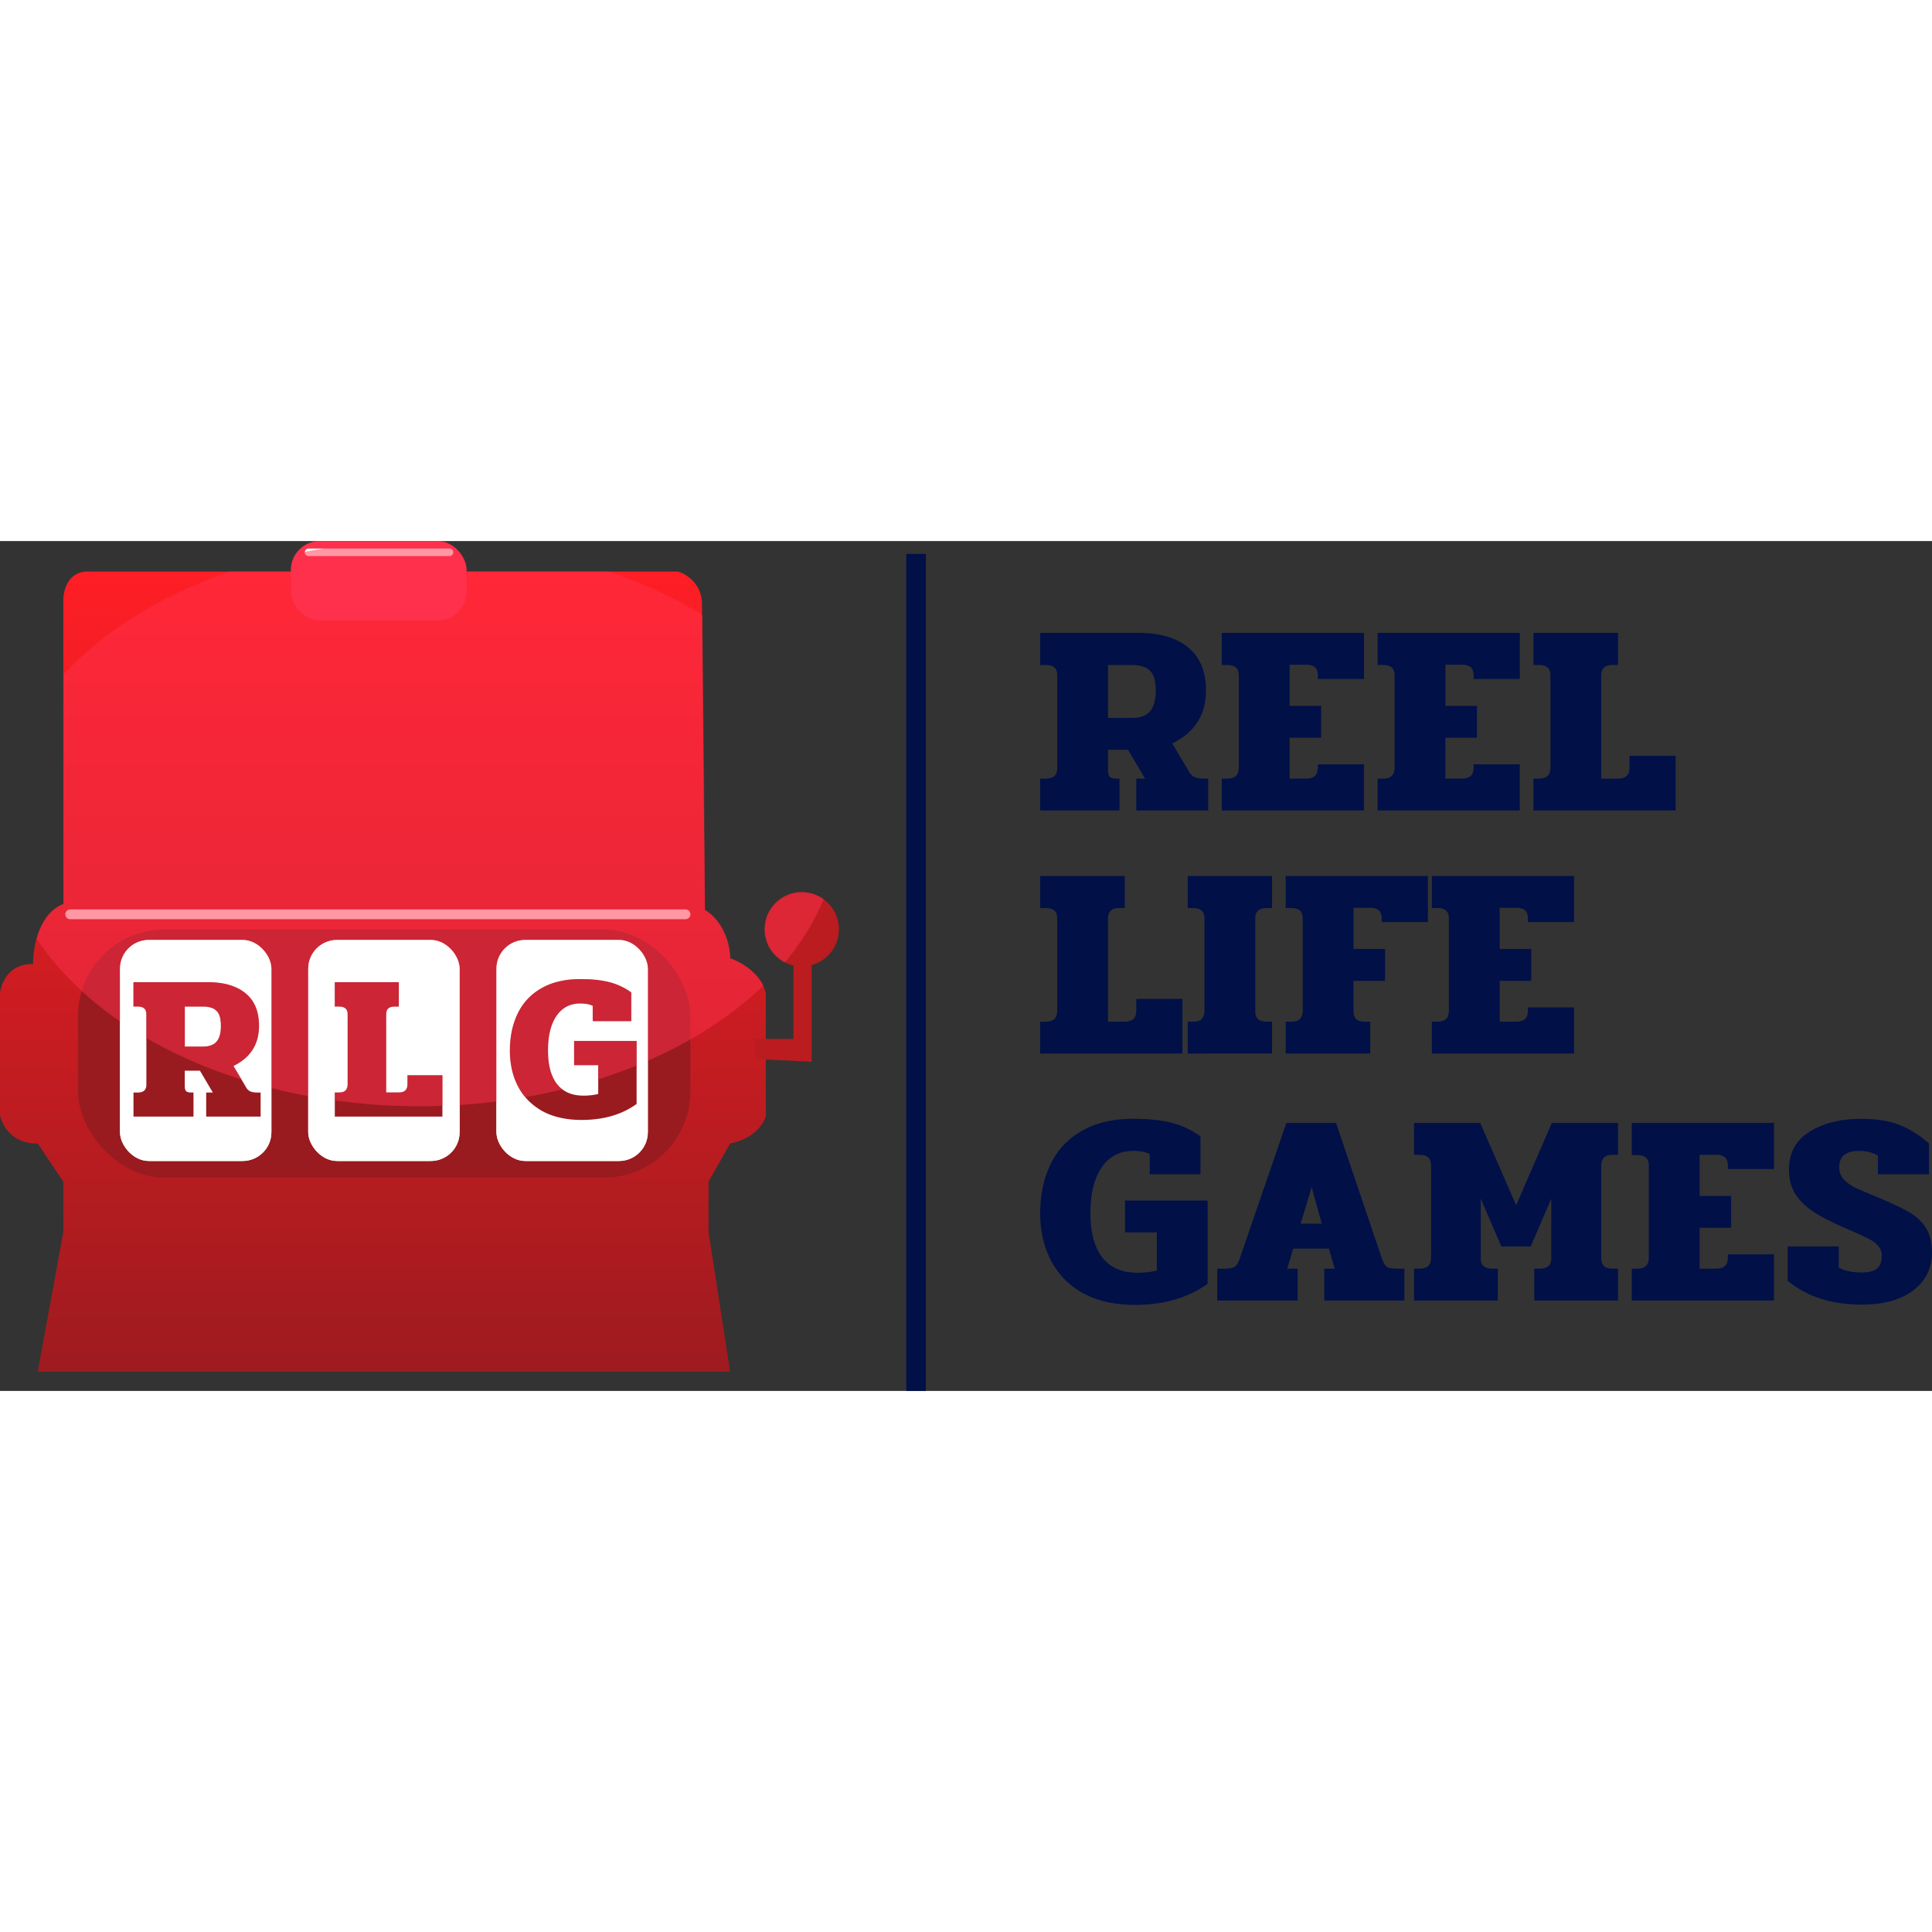 <?xml version="1.0"?>
<svg xmlns="http://www.w3.org/2000/svg" xmlns:xlink="http://www.w3.org/1999/xlink" viewBox="0 0 3356.56 1476.52" width="30" height="30"><rect x="0" y="0" width="3356.56" height="1476.52" fill="#333333" stroke="none"/><defs><style>.cls-1{fill:url(#&#x411;&#x435;&#x437;&#x44B;&#x43C;&#x44F;&#x43D;&#x43D;&#x44B;&#x439;_&#x433;&#x440;&#x430;&#x434;&#x438;&#x435;&#x43D;&#x442;_2);}.cls-2{fill:#bb1c20;}.cls-3,.cls-8{fill:#ff304c;}.cls-4{fill:#fff;}.cls-5{fill:#991b1f;}.cls-6{fill:url(#&#x411;&#x435;&#x437;&#x44B;&#x43C;&#x44F;&#x43D;&#x43D;&#x44B;&#x439;_&#x433;&#x440;&#x430;&#x434;&#x438;&#x435;&#x43D;&#x442;_2-2);}.cls-7{mask:url(#mask);}.cls-8{isolation:isolate;opacity:0.5;}.cls-9{mask:url(#mask-2);}.cls-10{fill:#011047;}</style><linearGradient id="&#x411;&#x435;&#x437;&#x44B;&#x43C;&#x44F;&#x43D;&#x43D;&#x44B;&#x439;_&#x433;&#x440;&#x430;&#x434;&#x438;&#x435;&#x43D;&#x442;_2" x1="665.75" y1="1425" x2="665.75" y2="35" gradientTransform="matrix(1, 0, 0, -1, 0, 1478)" gradientUnits="userSpaceOnUse"><stop offset="0" stop-color="#ff1e25"/><stop offset="1" stop-color="#9e1b1f"/></linearGradient><linearGradient id="&#x411;&#x435;&#x437;&#x44B;&#x43C;&#x44F;&#x43D;&#x43D;&#x44B;&#x439;_&#x433;&#x440;&#x430;&#x434;&#x438;&#x435;&#x43D;&#x442;_2-2" x1="665.25" x2="665.25" xlink:href="#&#x411;&#x435;&#x437;&#x44B;&#x43C;&#x44F;&#x43D;&#x43D;&#x44B;&#x439;_&#x433;&#x440;&#x430;&#x434;&#x438;&#x435;&#x43D;&#x442;_2"/><mask id="mask" x="0.5" y="0" width="1457" height="1443" maskUnits="userSpaceOnUse"><g id="mask0_205_213" data-name="mask0 205 213"><path class="cls-1" d="M110.5,105.5v525C67.3,647.3,57.5,707.17,58,735,16,733.4,2.17,768.33.5,786V998.5c11.6,42,48.5,49.5,65.5,48l44.5,66.5v87.5L66,1443H1269l-37.5-242.5V1113l37.5-66.5c42.4-8,59-35.33,62-48V786c-7.6-34.8-44.5-55.17-62-61-2-49.6-30.17-76.67-44-84l-5-535.5c-2-33.2-28.5-48.83-41.5-52.5H148C116.4,56.2,109.83,89.33,110.5,105.5Z"/><path class="cls-2" d="M1410,904.5V724h-31.5V865h-67v35Z"/><circle class="cls-2" cx="1393" cy="674.5" r="64.5"/><rect class="cls-3" x="505.5" width="305" height="138" rx="50"/><path class="cls-4" d="M536,13H781a6.5,6.5,0,0,1,6.5,6.5h0A6.5,6.5,0,0,1,781,26H536a6.5,6.5,0,0,1-6.5-6.5h0A6.5,6.5,0,0,1,536,13Z"/><rect class="cls-5" x="135.5" y="675" width="1064" height="431" rx="150"/><rect class="cls-4" x="208.5" y="693" width="263" height="384" rx="50"/><rect class="cls-4" x="535.5" y="693" width="263" height="384" rx="50"/><rect class="cls-4" x="862.5" y="693" width="263" height="384" rx="50"/><path class="cls-4" d="M122,640H1191a8.51,8.51,0,0,1,8.5,8.5h0a8.51,8.51,0,0,1-8.5,8.5H122a8.51,8.51,0,0,1-8.5-8.5h0A8.51,8.51,0,0,1,122,640Z"/></g></mask><mask id="mask-2" x="0.5" y="0" width="1457" height="1005.71" maskUnits="userSpaceOnUse"><g id="mask1_205_213" data-name="mask1 205 213"><path class="cls-5" d="M231.91,958.07h7.58q14.79,0,14.8-13.35V822q0-13.35-14.8-13.35h-7.58V766.46H361.46q41.49,0,65,19.13t23.46,56.65q0,48-44.39,69.65l21.66,36.44a17,17,0,0,0,7.21,7.58q4.69,2.16,12.63,2.16h5.78v41.86H358.21V958.07h11.55l-22.37-37.89H321v26.35c0,4.33.73,7.33,2.17,9q2.52,2.52,8.66,2.52h4.33v41.86H231.91Zm120.17-79.74q16.95,0,24.18-8.67,7.58-8.65,7.57-27.42t-7.57-26q-7.23-7.57-24.18-7.58H321v69.65Z"/><path class="cls-5" d="M581.68,958.07h7.58q14.79,0,14.8-14.43V822q0-13.35-14.8-13.35h-7.58V766.46H692.83v42.22h-7.58q-14.44,0-14.44,13.35v136h22.38q14.79,0,14.79-14.43V928.12H768.6v71.81H581.68Z"/><path class="cls-5" d="M1010.41,1005.71q-39.69,0-67.84-15.16Q914.77,975,900.35,948q-14.45-27.42-14.44-62.79,0-36.09,13.36-63.87a98.79,98.79,0,0,1,40.77-44q27.8-16.24,68.2-16.24,30.32,0,50.88,5.41a112,112,0,0,1,37.53,17.68v49.8h-66.76v-26.7q-9-4-21.65-4-26.7,0-41.5,21.65T952,885.18q0,37.89,15.52,58.1,15.87,20.21,46.19,20.21a108.26,108.26,0,0,0,25.62-2.89V910.44H997.42V868.58H1106V977.92Q1067.78,1005.72,1010.41,1005.71Z"/></g></mask></defs><g id="&#x421;&#x43B;&#x43E;&#x439;_2" data-name="&#x421;&#x43B;&#x43E;&#x439; 2"><g id="&#x421;&#x43B;&#x43E;&#x439;_1-2" data-name="&#x421;&#x43B;&#x43E;&#x439; 1"><path class="cls-6" d="M110,105.5v525C66.8,647.3,57,707.17,57.5,735c-42-1.6-55.83,33.33-57.5,51V998.5c11.6,42,48.5,49.5,65.5,48L110,1113v87.5L65.5,1443h1203L1231,1200.5V1113l37.5-66.5c42.4-8,59-35.33,62-48V786c-7.6-34.8-44.5-55.17-62-61-2-49.6-30.17-76.67-44-84l-5-535.5c-2-33.2-28.5-48.83-41.5-52.5H147.5C115.9,56.2,109.33,89.33,110,105.5Z"/><path class="cls-2" d="M1410,904.5V724h-31.5V865h-67v35Z"/><circle class="cls-2" cx="1393" cy="674.5" r="64.5"/><rect class="cls-3" x="505.5" width="305" height="138" rx="50"/><path class="cls-4" d="M536,13H781a6.5,6.5,0,0,1,6.5,6.5h0A6.5,6.5,0,0,1,781,26H536a6.5,6.5,0,0,1-6.5-6.5h0A6.5,6.5,0,0,1,536,13Z"/><rect class="cls-5" x="135.5" y="675" width="1064" height="431" rx="150"/><rect class="cls-4" x="208.5" y="693" width="263" height="384" rx="50"/><rect class="cls-4" x="535.5" y="693" width="263" height="384" rx="50"/><rect class="cls-4" x="862.5" y="693" width="263" height="384" rx="50"/><path class="cls-4" d="M122,640H1191a8.51,8.51,0,0,1,8.5,8.5h0a8.51,8.51,0,0,1-8.5,8.5H122a8.51,8.51,0,0,1-8.5-8.5h0A8.51,8.51,0,0,1,122,640Z"/><path class="cls-5" d="M231.91,940.07h7.58q14.79,0,14.8-13.35V804q0-13.35-14.8-13.35h-7.58V748.46H361.46q41.49,0,65,19.13t23.46,56.65q0,48-44.39,69.65l21.66,36.44a16.94,16.94,0,0,0,7.21,7.58q4.69,2.16,12.63,2.16h5.78v41.86H358.21V940.07h11.55l-22.37-37.89H321v26.35c0,4.33.73,7.33,2.17,9q2.52,2.52,8.66,2.52h4.33v41.86H231.91Zm120.17-79.74q16.95,0,24.18-8.67,7.58-8.65,7.57-27.42t-7.57-26q-7.23-7.57-24.18-7.58H321v69.65Z"/><path class="cls-5" d="M581.68,940.07h7.58q14.79,0,14.79-14.43V804q0-13.35-14.79-13.35h-7.58V748.46H692.83v42.22h-7.58q-14.44,0-14.44,13.35v136h22.38q14.79,0,14.79-14.43V910.12H768.6v71.81H581.68Z"/><path class="cls-5" d="M1010.41,987.71q-39.69,0-67.84-15.16Q914.77,957,900.35,930q-14.45-27.42-14.44-62.79,0-36.09,13.35-63.87a98.87,98.87,0,0,1,40.78-44q27.8-16.24,68.2-16.24,30.32,0,50.88,5.41a112,112,0,0,1,37.53,17.68v49.8h-66.76v-26.7q-9-4-21.65-4-26.7,0-41.5,21.65T952,867.18q0,37.89,15.52,58.1,15.87,20.21,46.19,20.21a108.26,108.26,0,0,0,25.62-2.89V892.44H997.42V850.58H1106V959.92Q1067.78,987.72,1010.41,987.71Z"/><g class="cls-7"><ellipse class="cls-8" cx="729" cy="491" rx="728.5" ry="491"/></g><rect class="cls-4" x="208.5" y="693" width="263" height="384" rx="50"/><rect class="cls-4" x="535.5" y="693" width="263" height="384" rx="50"/><rect class="cls-4" x="862.5" y="693" width="263" height="384" rx="50"/><path class="cls-5" d="M231.91,958.07h7.58q14.79,0,14.8-13.35V822q0-13.35-14.8-13.35h-7.58V766.46H361.46q41.49,0,65,19.13t23.46,56.65q0,48-44.39,69.65l21.66,36.44a17,17,0,0,0,7.21,7.58q4.69,2.16,12.63,2.16h5.78v41.86H358.21V958.07h11.55l-22.37-37.89H321v26.35c0,4.33.73,7.33,2.17,9q2.52,2.52,8.66,2.52h4.33v41.86H231.91Zm120.17-79.74q16.95,0,24.18-8.67,7.58-8.65,7.57-27.42t-7.57-26q-7.23-7.57-24.18-7.58H321v69.65Z"/><path class="cls-5" d="M581.68,958.07h7.58q14.79,0,14.8-14.43V822q0-13.35-14.8-13.35h-7.58V766.46H692.83v42.22h-7.58q-14.44,0-14.44,13.35v136h22.38q14.79,0,14.79-14.43V928.12H768.6v71.81H581.68Z"/><path class="cls-5" d="M1010.41,1005.71q-39.69,0-67.84-15.16Q914.77,975,900.35,948q-14.45-27.42-14.44-62.79,0-36.09,13.36-63.87a98.79,98.79,0,0,1,40.77-44q27.8-16.24,68.2-16.24,30.32,0,50.88,5.41a112,112,0,0,1,37.53,17.68v49.8h-66.76v-26.7q-9-4-21.65-4-26.7,0-41.5,21.65T952,885.18q0,37.89,15.52,58.1,15.87,20.21,46.19,20.21a108.26,108.26,0,0,0,25.62-2.89V910.44H997.42V868.58H1106V977.92Q1067.78,1005.72,1010.41,1005.71Z"/><g class="cls-9"><ellipse class="cls-8" cx="729" cy="491" rx="728.5" ry="491"/></g><path class="cls-10" d="M1807.23,412.69h10q19.56,0,19.55-17.64V233q0-17.65-19.55-17.65h-10V159.52H1978.4q54.82,0,85.82,25.27t31,74.86q0,63.41-58.65,92l28.61,48.15q3.81,7.15,9.54,10,6.2,2.87,16.68,2.86H2099V468H1974.11V412.69h15.25l-29.56-50.06H1925v34.81q0,8.58,2.86,11.92,3.33,3.33,11.44,3.33H1945V468H1807.23ZM1966,307.32q22.41,0,31.94-11.44,10-11.44,10-36.23t-10-34.33q-9.53-10-31.94-10h-41v92Z"/><path class="cls-10" d="M2122.67,412.69h10q19.56,0,19.55-19.07V233q0-17.65-19.55-17.65h-10V159.52h247v80.1h-80.09v-6.2q0-18.58-19.55-18.59h-29.56v71.52h54.83v55.3h-54.83v71H2270q19.55,0,19.55-19.07V387.9h80.09V468h-247Z"/><path class="cls-10" d="M2393.41,412.69h10q19.55,0,19.54-19.07V233q0-17.65-19.54-17.65h-10V159.52h247v80.1h-80.1v-6.2q0-18.58-19.55-18.59h-29.56v71.52H2566v55.3h-54.83v71h29.56q19.55,0,19.55-19.07V387.9h80.1V468h-247Z"/><path class="cls-10" d="M2664.15,412.69h10q19.54,0,19.55-19.07V233q0-17.65-19.55-17.65h-10V159.52H2811V215.3h-10q-19.06,0-19.07,17.65V412.69h29.56q19.55,0,19.55-19.07v-20.5h80.1V468h-247Z"/><path class="cls-10" d="M1807.23,835h10q19.56,0,19.55-19.08V655.24q0-17.64-19.55-17.64h-10V581.81h146.85V637.6h-10q-19.08,0-19.07,17.64V835h29.56q19.55,0,19.55-19.08v-20.5h80.09v94.88h-247Z"/><path class="cls-10" d="M2063.54,835h9.53q10.5,0,14.79-4.77,4.76-4.77,4.76-14.31V655.24q0-17.64-19.55-17.64h-9.53V581.81h146.37V637.6h-9.53q-19.56,0-19.55,17.64v162.1q0,17.65,19.55,17.65h9.53v55.3H2063.54Z"/><path class="cls-10" d="M2233.71,835h10q19.55,0,19.55-19.08V655.24q0-17.64-19.55-17.64h-10V581.81h247v80.1h-80.1v-6.19q0-18.6-19.54-18.6h-29.57v71.52h54.83V764h-54.83v53.39q0,17.65,19.08,17.65h10v55.3H2233.71Z"/><path class="cls-10" d="M2487.69,835h10q19.55,0,19.55-19.08V655.24q0-17.64-19.55-17.64h-10V581.81h247v80.1h-80.1v-6.19q0-18.6-19.54-18.6h-29.57v71.52h54.83V764h-54.83v71H2635q19.55,0,19.54-19.08v-5.72h80.1v80.1h-247Z"/><path class="cls-10" d="M1971.72,1327q-52.44,0-89.63-20-36.72-20.51-55.79-56.26-19.07-36.24-19.07-83,0-47.68,17.64-84.39,17.64-37.19,53.88-58.17,36.7-21.45,90.11-21.45,40,0,67.23,7.15a148.2,148.2,0,0,1,49.58,23.36v65.8h-88.2v-35.29q-11.92-5.24-28.61-5.24-35.28,0-54.83,28.61t-19.55,79.62q0,50.06,20.5,76.76,21,26.7,61,26.7a143.54,143.54,0,0,0,33.85-3.81v-66.28h-55.3v-55.3h143.51v144.46Q2047.54,1327,1971.72,1327Z"/><path class="cls-10" d="M2114.76,1264.09h11.44q13.35,0,18.12-2.86,5.23-2.87,9.06-13.35l81.53-237h86.29l80.1,237q3.82,10.48,8.58,13.35,5.25,2.87,18.6,2.86h11.44v55.31H2300.7v-55.31h18.12l-10-34.81h-62l-10.48,34.81h18.11v55.31H2114.76Zm181.65-78.19-17.64-63.41-19.07,63.41Z"/><path class="cls-10" d="M2456.74,1264.09h10q19.55,0,19.55-19.07v-160.2q0-18.6-19.55-18.59h-10v-55.31h114.9l62.46,143,62-143H2811v55.31h-10q-19.06,0-19.07,18.59V1245q0,9.54,4.29,14.3,4.77,4.77,14.78,4.77h10v55.31H2665.57v-55.31h10q19.55,0,19.55-17.64V1142.51l-35.76,83h-51l-35.76-83v103.94q0,17.64,19.55,17.64h10v55.31H2456.74Z"/><path class="cls-10" d="M2835,1264.09h10q19.54,0,19.54-19.07V1084.34q0-17.64-19.54-17.64h-10v-55.78h247V1091h-80.1v-6.2q0-18.6-19.55-18.59H2952.8v71.51h54.83v55.31H2952.8v71h29.56q19.54,0,19.55-19.07v-5.72H3082v80.1H2835Z"/><path class="cls-10" d="M3234.51,1326.55q-78.68,0-128.74-41.48v-59.6h88.69v36.71q15.73,8.58,40.05,8.58,17.64,0,26.22-6.67,8.58-7.15,8.58-22.41a24.88,24.88,0,0,0-6.67-17.64q-6.21-7.15-17.17-12.4-11-5.72-37.66-17.16-35.29-15.26-56.26-28.61-21-13.83-32.43-31.47-11-17.64-11-42.91,0-42.9,35.76-65.31t90.59-22.41q40.51,0,67.7,11.44a170.41,170.41,0,0,1,49.11,31.47v53.4h-88.68v-32.42q-13.83-8.12-32.9-8.11-34.34,0-34.33,28.61a30.54,30.54,0,0,0,8.1,21,76.37,76.37,0,0,0,18.6,13.82q10.48,4.77,30,12.88,42.9,17.64,62.93,29.08,20,11,30.52,27.65,11,16.7,11,44.34a79,79,0,0,1-14.3,46.25q-13.83,20-41.48,31.95Q3273.12,1326.54,3234.51,1326.55Z"/><rect class="cls-10" x="1574.5" y="22.33" width="34.06" height="1454.19"/></g></g></svg>
